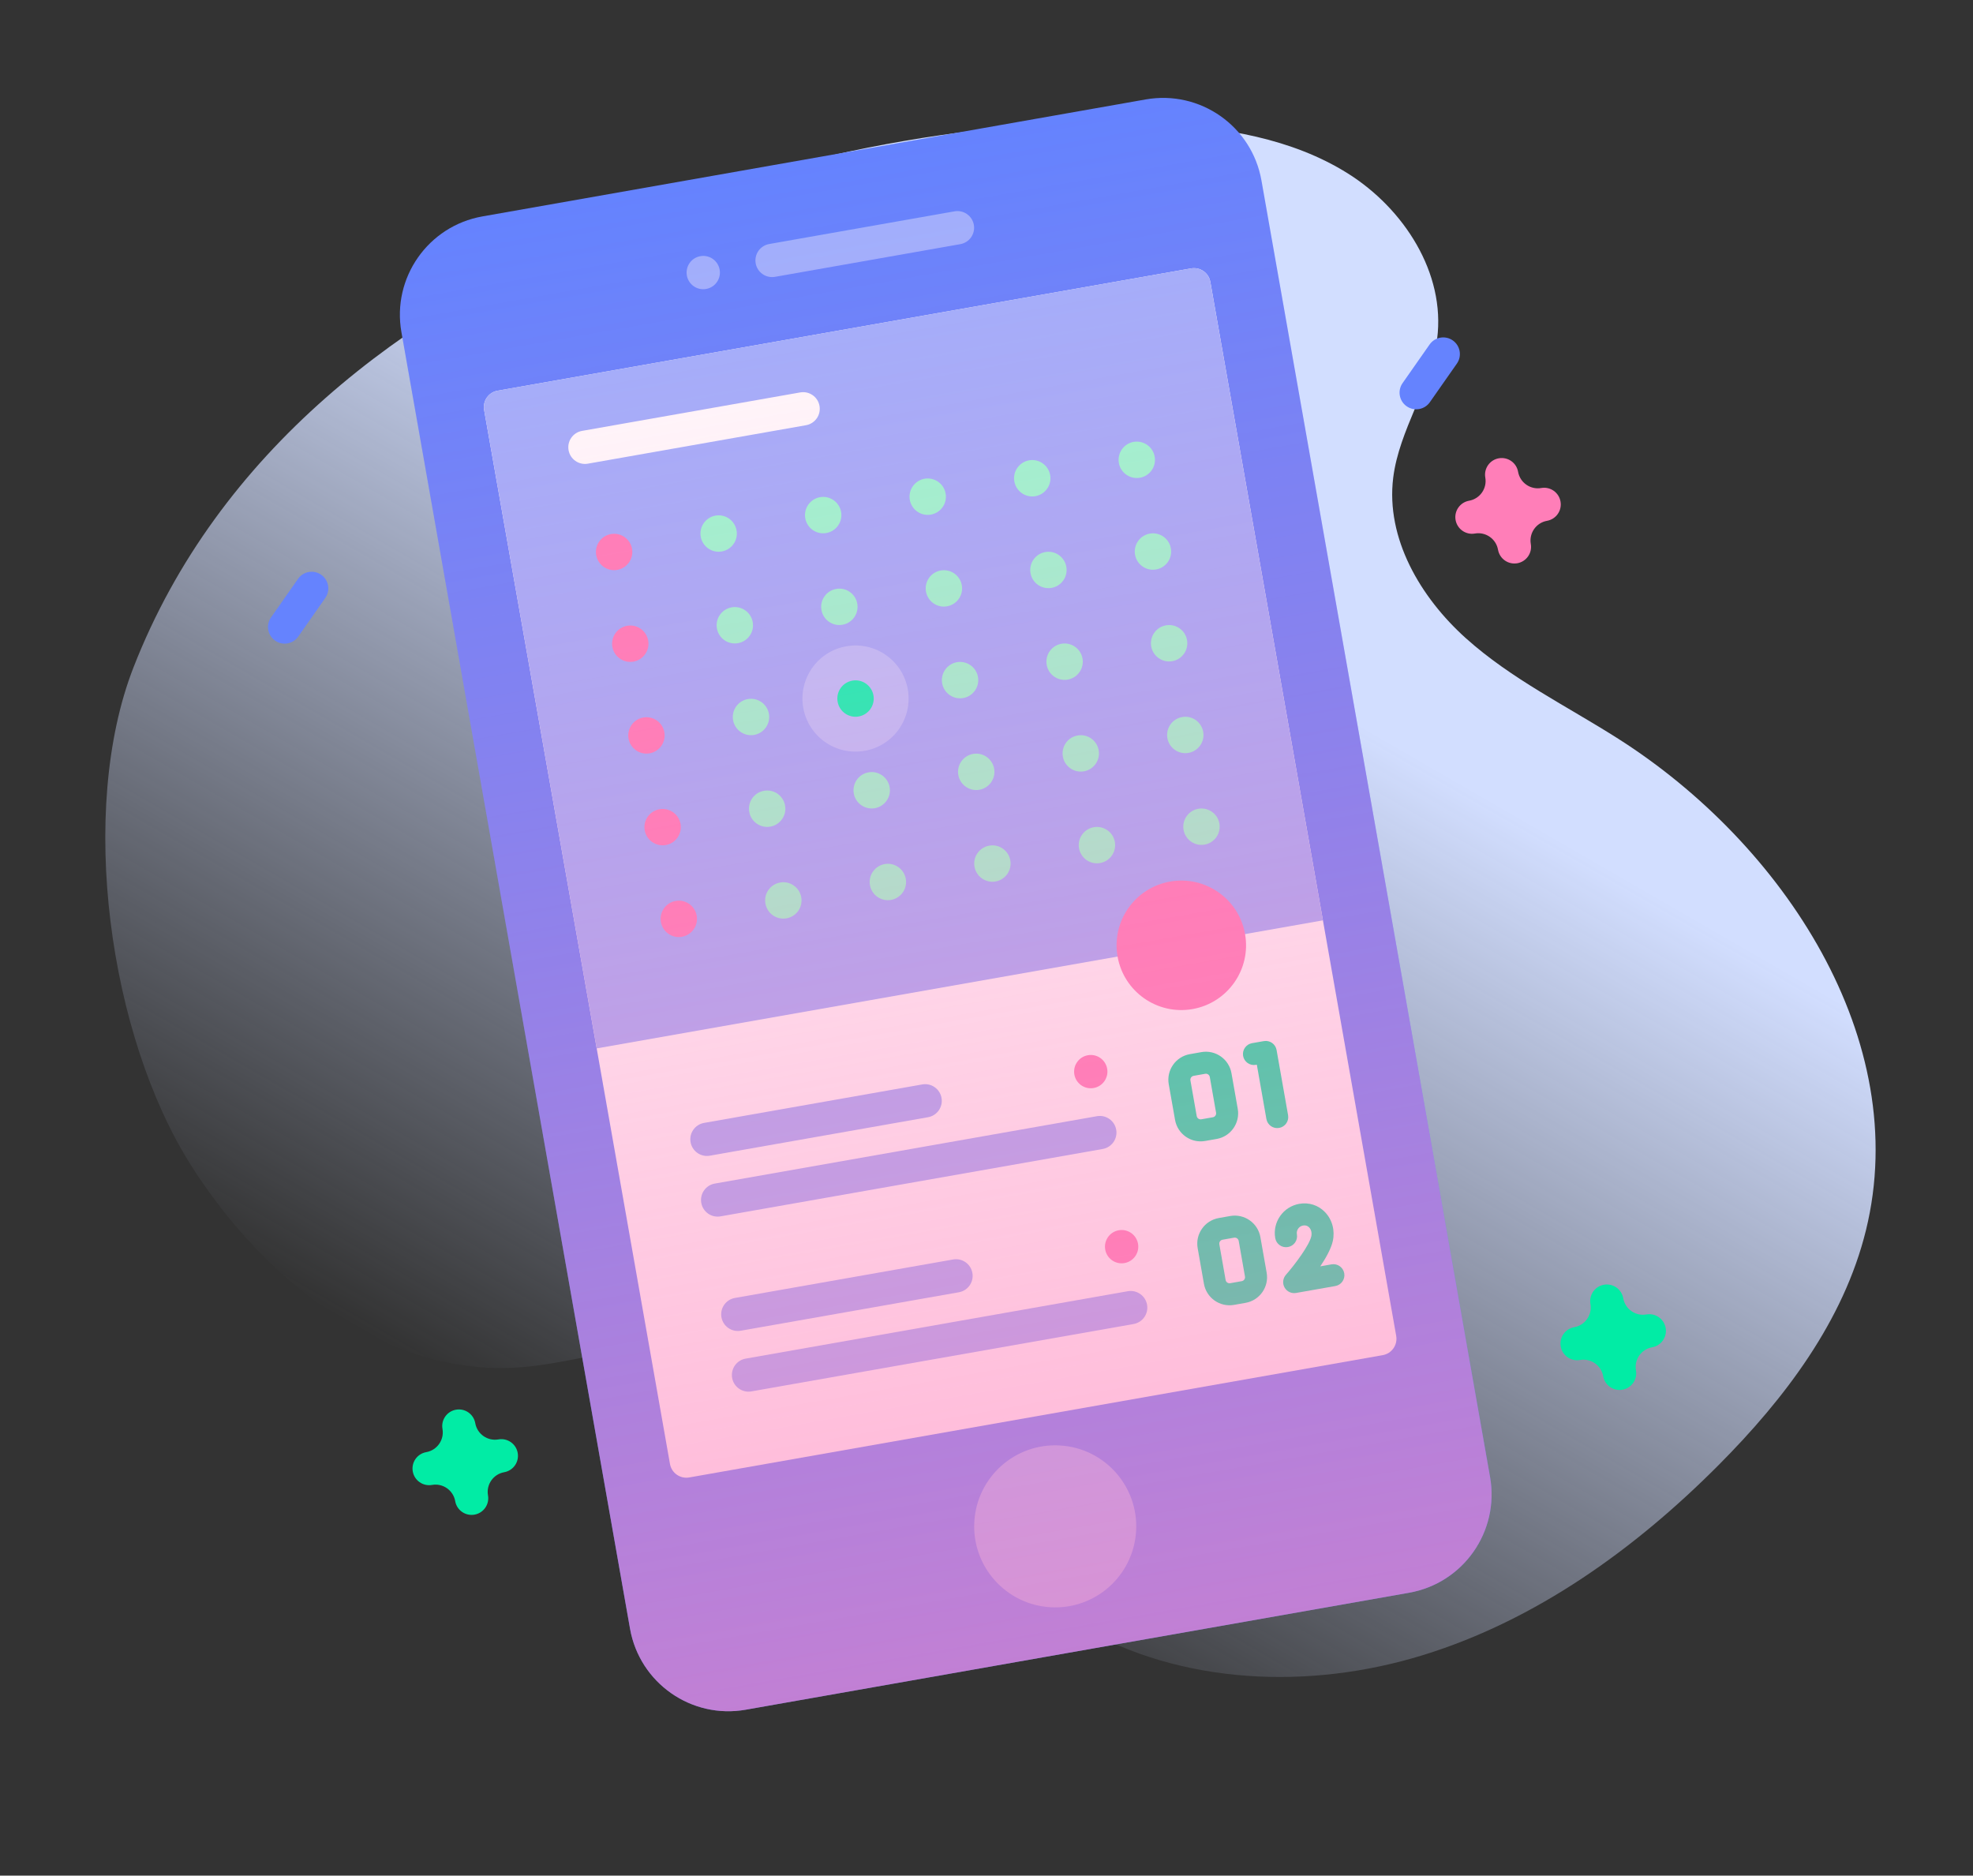 <svg width="81" height="77" viewBox="0 0 81 77" fill="none" xmlns="http://www.w3.org/2000/svg">
<rect x="0" y="0" width="81" height="77" fill="#333333" stroke="none"/>
<path d="M5.48 27.399C3.188 33.273 4.468 42.517 7.844 47.842C10.801 52.506 15.752 56.5 21.263 56.138C23.289 56.005 25.258 55.291 27.289 55.302C34.273 55.342 38.261 63.237 44.301 66.743C48.505 69.182 53.776 69.379 58.42 67.947C63.065 66.515 67.133 63.584 70.562 60.139C73.269 57.418 75.689 54.233 76.605 50.506C78.524 42.694 73.228 34.651 66.441 30.331C64.327 28.985 62.04 27.873 60.177 26.198C58.313 24.523 56.889 22.1 57.197 19.613C57.443 17.63 58.742 15.896 59 13.914C59.352 11.216 57.635 8.563 55.331 7.118C53.026 5.673 50.236 5.234 47.52 5.074C36.142 4.404 12.398 9.667 5.48 27.399Z" fill="url(#paint0_linear_1193_54325)"/>
<path d="M51.788 7.409L61.174 60.636C61.567 62.867 60.078 64.994 57.847 65.387L30.617 70.188C28.386 70.582 26.259 69.092 25.865 66.861L16.48 13.635C16.087 11.404 17.576 9.277 19.807 8.884L47.037 4.082C49.268 3.689 51.395 5.178 51.788 7.409Z" fill="#6583FE"/>
<path d="M39.426 10.023L31.816 11.365C31.444 11.43 31.09 11.182 31.024 10.81C30.959 10.438 31.207 10.084 31.579 10.018L39.189 8.676C39.561 8.611 39.915 8.859 39.981 9.231C40.046 9.603 39.798 9.957 39.426 10.023Z" fill="#9FB0FE"/>
<path d="M28.99 11.863C29.362 11.797 29.61 11.443 29.545 11.071C29.479 10.699 29.125 10.451 28.753 10.517C28.381 10.582 28.133 10.937 28.198 11.309C28.264 11.68 28.618 11.929 28.99 11.863Z" fill="#9FB0FE"/>
<path d="M46.642 62.853C46.748 61.018 45.347 59.446 43.512 59.34C41.678 59.234 40.106 60.636 40 62.47C39.894 64.304 41.295 65.876 43.13 65.982C44.964 66.088 46.536 64.687 46.642 62.853Z" fill="#9FB0FE"/>
<path d="M49.69 11.573L57.32 54.842C57.385 55.213 57.137 55.568 56.765 55.633L28.297 60.653C27.925 60.719 27.57 60.47 27.505 60.099L19.875 16.831C19.81 16.459 20.058 16.104 20.43 16.039L48.898 11.019C49.27 10.953 49.625 11.202 49.69 11.573Z" fill="white"/>
<path d="M49.689 11.574L54.311 37.783L24.497 43.04L19.876 16.831C19.81 16.459 20.059 16.104 20.43 16.039L48.897 11.019C49.27 10.953 49.624 11.202 49.689 11.574Z" fill="#9FB0FE"/>
<path d="M66.609 57.051C66.237 57.117 65.882 56.868 65.817 56.496C65.738 56.051 65.312 55.752 64.866 55.831C64.495 55.897 64.14 55.648 64.074 55.276C64.009 54.905 64.257 54.55 64.629 54.485C65.075 54.406 65.373 53.98 65.294 53.534C65.229 53.162 65.477 52.808 65.849 52.742C66.221 52.677 66.575 52.925 66.641 53.297C66.719 53.742 67.145 54.041 67.591 53.962C67.963 53.897 68.317 54.145 68.383 54.517C68.448 54.889 68.2 55.243 67.828 55.309C67.383 55.387 67.085 55.813 67.163 56.259C67.229 56.631 66.98 56.985 66.609 57.051Z" fill="#01ECA5"/>
<path d="M62.292 23.123C61.92 23.188 61.566 22.94 61.5 22.568C61.422 22.123 60.995 21.824 60.55 21.903C60.178 21.968 59.824 21.72 59.758 21.348C59.692 20.977 59.941 20.622 60.312 20.556C60.758 20.478 61.056 20.052 60.978 19.606C60.912 19.234 61.16 18.88 61.532 18.814C61.904 18.749 62.259 18.997 62.324 19.369C62.403 19.814 62.829 20.113 63.275 20.034C63.646 19.969 64.001 20.217 64.066 20.589C64.132 20.961 63.884 21.315 63.512 21.381C63.066 21.459 62.768 21.885 62.846 22.331C62.912 22.703 62.664 23.057 62.292 23.123Z" fill="#FF7EB8"/>
<path d="M58.261 16.792C58.088 16.823 57.904 16.787 57.75 16.679C57.44 16.463 57.365 16.036 57.582 15.727L58.691 14.143C58.907 13.834 59.334 13.759 59.643 13.975C59.952 14.192 60.027 14.618 59.811 14.927L58.702 16.511C58.594 16.666 58.433 16.762 58.261 16.792Z" fill="#6583FE"/>
<path d="M11.805 26.413C11.633 26.443 11.448 26.408 11.294 26.299C10.985 26.083 10.909 25.657 11.126 25.347L12.235 23.764C12.451 23.454 12.878 23.379 13.187 23.596C13.496 23.812 13.572 24.238 13.355 24.547L12.246 26.131C12.138 26.286 11.977 26.382 11.805 26.413Z" fill="#6583FE"/>
<path d="M19.48 62.18C19.108 62.246 18.753 61.998 18.688 61.626C18.609 61.18 18.183 60.882 17.738 60.96C17.366 61.026 17.011 60.778 16.946 60.406C16.88 60.034 17.128 59.679 17.5 59.614C17.946 59.535 18.244 59.109 18.166 58.663C18.1 58.292 18.348 57.937 18.72 57.872C19.092 57.806 19.446 58.054 19.512 58.426C19.59 58.872 20.017 59.17 20.462 59.092C20.834 59.026 21.189 59.274 21.254 59.646C21.32 60.018 21.072 60.372 20.7 60.438C20.254 60.517 19.956 60.943 20.034 61.388C20.1 61.76 19.852 62.114 19.48 62.18Z" fill="#01ECA5"/>
<path d="M48.96 41.425C50.405 41.17 51.37 39.792 51.115 38.346C50.861 36.901 49.482 35.935 48.037 36.19C46.591 36.445 45.626 37.824 45.881 39.269C46.136 40.715 47.514 41.68 48.96 41.425Z" fill="#FF7EB8"/>
<path d="M38.099 45.865L29.143 47.444C28.771 47.51 28.417 47.262 28.351 46.89C28.285 46.518 28.534 46.164 28.905 46.098L37.862 44.519C38.234 44.453 38.588 44.702 38.654 45.073C38.719 45.445 38.471 45.8 38.099 45.865Z" fill="#9FB0FE"/>
<path d="M33.09 17.456L24.134 19.035C23.762 19.101 23.407 18.852 23.342 18.481C23.276 18.109 23.524 17.754 23.896 17.689L32.852 16.11C33.224 16.044 33.579 16.292 33.644 16.664C33.71 17.036 33.462 17.39 33.09 17.456Z" fill="white"/>
<path d="M45.27 47.169L29.582 49.935C29.21 50.001 28.856 49.753 28.79 49.381C28.725 49.009 28.973 48.654 29.345 48.589L45.033 45.823C45.405 45.757 45.76 46.005 45.825 46.377C45.891 46.749 45.642 47.103 45.27 47.169Z" fill="#9FB0FE"/>
<path d="M44.899 44.666C45.271 44.601 45.519 44.246 45.454 43.874C45.388 43.502 45.034 43.254 44.662 43.32C44.29 43.385 44.042 43.74 44.107 44.112C44.173 44.483 44.527 44.732 44.899 44.666Z" fill="#FF7EB8"/>
<path d="M39.366 53.051L30.41 54.63C30.038 54.696 29.684 54.447 29.618 54.076C29.552 53.704 29.801 53.349 30.173 53.284L39.129 51.705C39.501 51.639 39.855 51.887 39.921 52.259C39.986 52.631 39.738 52.986 39.366 53.051Z" fill="#9FB0FE"/>
<path d="M46.538 54.355L30.849 57.121C30.477 57.187 30.123 56.938 30.057 56.567C29.992 56.195 30.24 55.84 30.612 55.775L46.3 53.008C46.672 52.943 47.026 53.191 47.092 53.563C47.158 53.935 46.909 54.289 46.538 54.355Z" fill="#9FB0FE"/>
<path d="M46.166 51.852C46.538 51.786 46.786 51.432 46.721 51.06C46.655 50.688 46.301 50.44 45.929 50.506C45.557 50.571 45.309 50.926 45.374 51.298C45.44 51.669 45.794 51.918 46.166 51.852Z" fill="#FF7EB8"/>
<path d="M49.95 46.757L49.476 46.84C48.897 46.943 48.343 46.554 48.241 45.975L47.982 44.511C47.88 43.932 48.268 43.378 48.847 43.276L49.322 43.192C49.901 43.09 50.455 43.478 50.557 44.057L50.815 45.521C50.917 46.1 50.529 46.655 49.95 46.757ZM49.004 44.166C48.916 44.181 48.857 44.266 48.872 44.354L49.13 45.818C49.146 45.907 49.231 45.966 49.319 45.95L49.793 45.867C49.882 45.851 49.941 45.767 49.925 45.678L49.667 44.214C49.652 44.126 49.567 44.066 49.479 44.082L49.004 44.166Z" fill="#01ECA5"/>
<path d="M52.514 46.304C52.269 46.348 52.034 46.184 51.991 45.938L51.598 43.708L51.558 43.715C51.313 43.758 51.078 43.594 51.035 43.349C50.992 43.103 51.156 42.869 51.401 42.825L51.886 42.74C52.132 42.697 52.366 42.861 52.409 43.106L52.881 45.781C52.924 46.027 52.76 46.261 52.514 46.304Z" fill="#01ECA5"/>
<path d="M51.137 53.485L50.662 53.569C50.083 53.671 49.529 53.283 49.427 52.704L49.169 51.239C49.067 50.66 49.455 50.106 50.034 50.004L50.508 49.92C51.087 49.818 51.641 50.206 51.744 50.785L52.002 52.25C52.104 52.829 51.716 53.383 51.137 53.485ZM50.191 50.894C50.102 50.909 50.043 50.994 50.059 51.082L50.317 52.547C50.332 52.635 50.417 52.694 50.505 52.679L50.98 52.595C51.068 52.58 51.127 52.495 51.112 52.407L50.854 50.942C50.838 50.854 50.754 50.795 50.665 50.81L50.191 50.894Z" fill="#01ECA5"/>
<path d="M54.821 52.795L53.209 53.079C53.021 53.112 52.831 53.023 52.737 52.856C52.643 52.689 52.665 52.48 52.791 52.336C53.176 51.897 53.755 51.116 53.834 50.755C53.865 50.617 53.831 50.476 53.747 50.388C53.681 50.319 53.596 50.293 53.496 50.311C53.327 50.341 53.214 50.502 53.243 50.671C53.287 50.917 53.123 51.151 52.877 51.194C52.631 51.238 52.397 51.074 52.354 50.828C52.237 50.169 52.679 49.538 53.339 49.421C53.737 49.351 54.124 49.475 54.399 49.763C54.694 50.071 54.813 50.514 54.717 50.95C54.647 51.263 54.435 51.642 54.203 51.987L54.664 51.905C54.91 51.862 55.144 52.026 55.187 52.272C55.23 52.517 55.066 52.752 54.821 52.795Z" fill="#01ECA5"/>
<path d="M25.342 23.396C25.748 23.324 26.019 22.937 25.948 22.53C25.876 22.124 25.489 21.853 25.082 21.925C24.676 21.996 24.405 22.384 24.477 22.79C24.548 23.196 24.936 23.467 25.342 23.396Z" fill="#FF7EB8"/>
<path d="M29.633 22.639C30.04 22.567 30.311 22.18 30.239 21.774C30.168 21.368 29.78 21.096 29.374 21.168C28.968 21.24 28.697 21.627 28.768 22.033C28.84 22.439 29.227 22.711 29.633 22.639Z" fill="#97FFD2"/>
<path d="M34.531 21.017C34.602 21.423 34.331 21.811 33.925 21.882C33.519 21.954 33.131 21.683 33.06 21.276C32.988 20.87 33.259 20.483 33.666 20.411C34.072 20.34 34.459 20.611 34.531 21.017Z" fill="#97FFD2"/>
<path d="M38.822 20.26C38.894 20.667 38.623 21.054 38.216 21.126C37.81 21.197 37.423 20.926 37.351 20.52C37.28 20.114 37.551 19.726 37.957 19.654C38.363 19.583 38.751 19.854 38.822 20.26Z" fill="#97FFD2"/>
<path d="M42.508 20.369C42.914 20.297 43.186 19.91 43.114 19.504C43.042 19.097 42.655 18.826 42.249 18.898C41.843 18.97 41.571 19.357 41.643 19.763C41.715 20.169 42.102 20.441 42.508 20.369Z" fill="#97FFD2"/>
<path d="M46.8 19.612C47.206 19.541 47.477 19.153 47.405 18.747C47.334 18.341 46.946 18.07 46.54 18.141C46.134 18.213 45.863 18.6 45.934 19.006C46.006 19.413 46.393 19.684 46.8 19.612Z" fill="#97FFD2"/>
<path d="M26.006 27.161C26.412 27.09 26.683 26.702 26.611 26.296C26.54 25.89 26.152 25.618 25.746 25.69C25.34 25.762 25.069 26.149 25.14 26.555C25.212 26.962 25.599 27.233 26.006 27.161Z" fill="#FF7EB8"/>
<path d="M30.297 26.404C30.703 26.333 30.975 25.945 30.903 25.539C30.831 25.133 30.444 24.862 30.038 24.933C29.632 25.005 29.36 25.392 29.432 25.799C29.504 26.205 29.891 26.476 30.297 26.404Z" fill="#97FFD2"/>
<path d="M35.195 24.782C35.266 25.189 34.995 25.576 34.589 25.648C34.183 25.719 33.795 25.448 33.724 25.042C33.652 24.636 33.923 24.248 34.33 24.177C34.736 24.105 35.123 24.376 35.195 24.782Z" fill="#97FFD2"/>
<path d="M39.486 24.026C39.558 24.432 39.287 24.819 38.88 24.891C38.474 24.963 38.087 24.691 38.015 24.285C37.944 23.879 38.215 23.491 38.621 23.42C39.027 23.348 39.415 23.619 39.486 24.026Z" fill="#97FFD2"/>
<path d="M43.172 24.134C43.578 24.063 43.849 23.675 43.778 23.269C43.706 22.863 43.319 22.591 42.913 22.663C42.506 22.735 42.235 23.122 42.307 23.528C42.378 23.935 42.766 24.206 43.172 24.134Z" fill="#97FFD2"/>
<path d="M47.464 23.378C47.87 23.306 48.141 22.919 48.069 22.512C47.998 22.106 47.61 21.835 47.204 21.906C46.798 21.978 46.527 22.365 46.598 22.772C46.67 23.178 47.057 23.449 47.464 23.378Z" fill="#97FFD2"/>
<path d="M26.67 30.926C27.076 30.855 27.347 30.467 27.275 30.061C27.204 29.655 26.816 29.384 26.41 29.455C26.004 29.527 25.733 29.914 25.804 30.32C25.876 30.727 26.263 30.998 26.67 30.926Z" fill="#FF7EB8"/>
<path d="M30.961 30.17C31.367 30.098 31.639 29.711 31.567 29.304C31.495 28.898 31.108 28.627 30.702 28.699C30.296 28.77 30.024 29.158 30.096 29.564C30.168 29.97 30.555 30.241 30.961 30.17Z" fill="#97FFD2"/>
<path d="M35.502 30.823C36.687 30.614 37.478 29.484 37.269 28.299C37.06 27.114 35.93 26.323 34.745 26.532C33.56 26.741 32.768 27.871 32.977 29.056C33.186 30.241 34.316 31.032 35.502 30.823Z" fill="#B7C5FF"/>
<path d="M35.859 28.548C35.93 28.954 35.659 29.341 35.253 29.413C34.846 29.485 34.459 29.213 34.388 28.807C34.316 28.401 34.587 28.014 34.993 27.942C35.4 27.87 35.787 28.142 35.859 28.548Z" fill="#02FFB3"/>
<path d="M40.15 27.791C40.222 28.197 39.951 28.585 39.544 28.656C39.138 28.728 38.751 28.457 38.679 28.05C38.608 27.644 38.879 27.257 39.285 27.185C39.691 27.114 40.079 27.385 40.15 27.791Z" fill="#97FFD2"/>
<path d="M43.836 27.899C44.242 27.828 44.514 27.44 44.442 27.034C44.37 26.628 43.983 26.357 43.577 26.428C43.17 26.5 42.899 26.887 42.971 27.294C43.042 27.7 43.43 27.971 43.836 27.899Z" fill="#97FFD2"/>
<path d="M48.127 27.143C48.534 27.071 48.805 26.684 48.733 26.277C48.662 25.871 48.274 25.6 47.868 25.672C47.462 25.743 47.191 26.131 47.262 26.537C47.334 26.943 47.721 27.214 48.127 27.143Z" fill="#97FFD2"/>
<path d="M27.334 34.692C27.74 34.62 28.011 34.233 27.939 33.826C27.868 33.42 27.48 33.149 27.074 33.221C26.668 33.292 26.397 33.68 26.468 34.086C26.54 34.492 26.927 34.763 27.334 34.692Z" fill="#FF7EB8"/>
<path d="M31.625 33.935C32.031 33.863 32.303 33.476 32.231 33.07C32.159 32.663 31.772 32.392 31.366 32.464C30.959 32.535 30.688 32.923 30.76 33.329C30.831 33.735 31.219 34.007 31.625 33.935Z" fill="#97FFD2"/>
<path d="M36.523 32.313C36.594 32.719 36.323 33.107 35.917 33.178C35.511 33.25 35.123 32.978 35.051 32.572C34.98 32.166 35.251 31.779 35.657 31.707C36.063 31.636 36.451 31.907 36.523 32.313Z" fill="#97FFD2"/>
<path d="M40.814 31.556C40.886 31.962 40.614 32.35 40.208 32.422C39.802 32.493 39.415 32.222 39.343 31.816C39.271 31.409 39.543 31.022 39.949 30.95C40.355 30.879 40.742 31.15 40.814 31.556Z" fill="#97FFD2"/>
<path d="M44.5 31.665C44.906 31.593 45.177 31.206 45.106 30.799C45.034 30.393 44.647 30.122 44.24 30.194C43.834 30.265 43.563 30.653 43.635 31.059C43.706 31.465 44.094 31.736 44.5 31.665Z" fill="#97FFD2"/>
<path d="M48.791 30.908C49.198 30.836 49.469 30.449 49.397 30.043C49.326 29.637 48.938 29.365 48.532 29.437C48.126 29.509 47.855 29.896 47.926 30.302C47.998 30.708 48.385 30.98 48.791 30.908Z" fill="#97FFD2"/>
<path d="M27.997 38.457C28.404 38.385 28.675 37.998 28.603 37.592C28.532 37.186 28.144 36.914 27.738 36.986C27.332 37.058 27.061 37.445 27.132 37.851C27.204 38.257 27.591 38.529 27.997 38.457Z" fill="#FF7EB8"/>
<path d="M32.289 37.7C32.695 37.629 32.967 37.241 32.895 36.835C32.823 36.429 32.436 36.158 32.03 36.229C31.623 36.301 31.352 36.688 31.424 37.094C31.495 37.501 31.883 37.772 32.289 37.7Z" fill="#97FFD2"/>
<path d="M37.187 36.078C37.258 36.484 36.987 36.872 36.581 36.944C36.174 37.015 35.787 36.744 35.715 36.338C35.644 35.931 35.915 35.544 36.321 35.472C36.727 35.401 37.115 35.672 37.187 36.078Z" fill="#97FFD2"/>
<path d="M41.478 35.322C41.55 35.728 41.278 36.115 40.872 36.187C40.466 36.258 40.079 35.987 40.007 35.581C39.935 35.175 40.207 34.787 40.613 34.716C41.019 34.644 41.406 34.915 41.478 35.322Z" fill="#97FFD2"/>
<path d="M45.164 35.43C45.57 35.358 45.841 34.971 45.77 34.565C45.698 34.159 45.311 33.887 44.904 33.959C44.498 34.031 44.227 34.418 44.299 34.824C44.37 35.23 44.758 35.502 45.164 35.43Z" fill="#97FFD2"/>
<path d="M49.455 34.673C49.861 34.602 50.133 34.214 50.061 33.808C49.989 33.402 49.602 33.131 49.196 33.202C48.79 33.274 48.519 33.661 48.59 34.068C48.662 34.474 49.049 34.745 49.455 34.673Z" fill="#97FFD2"/>
<path d="M51.788 7.409L61.173 60.636C61.567 62.867 60.078 64.994 57.846 65.387L30.617 70.188C28.386 70.582 26.259 69.092 25.865 66.861L16.48 13.635C16.087 11.404 17.576 9.277 19.807 8.884L47.037 4.082C49.268 3.689 51.395 5.178 51.788 7.409Z" fill="url(#paint1_linear_1193_54325)"/>
<defs>
<linearGradient id="paint0_linear_1193_54325" x1="27.828" y1="62.132" x2="58.529" y2="8.957" gradientUnits="userSpaceOnUse">
<stop stop-color="#D2DEFF" stop-opacity="0"/>
<stop offset="0.685" stop-color="#D2DEFF"/>
</linearGradient>
<linearGradient id="paint1_linear_1193_54325" x1="33.422" y1="6.483" x2="44.232" y2="67.788" gradientUnits="userSpaceOnUse">
<stop offset="0.003" stop-color="#FF7EB8" stop-opacity="0"/>
<stop offset="1" stop-color="#FF7EB8" stop-opacity="0.6"/>
</linearGradient>
</defs>
</svg>
